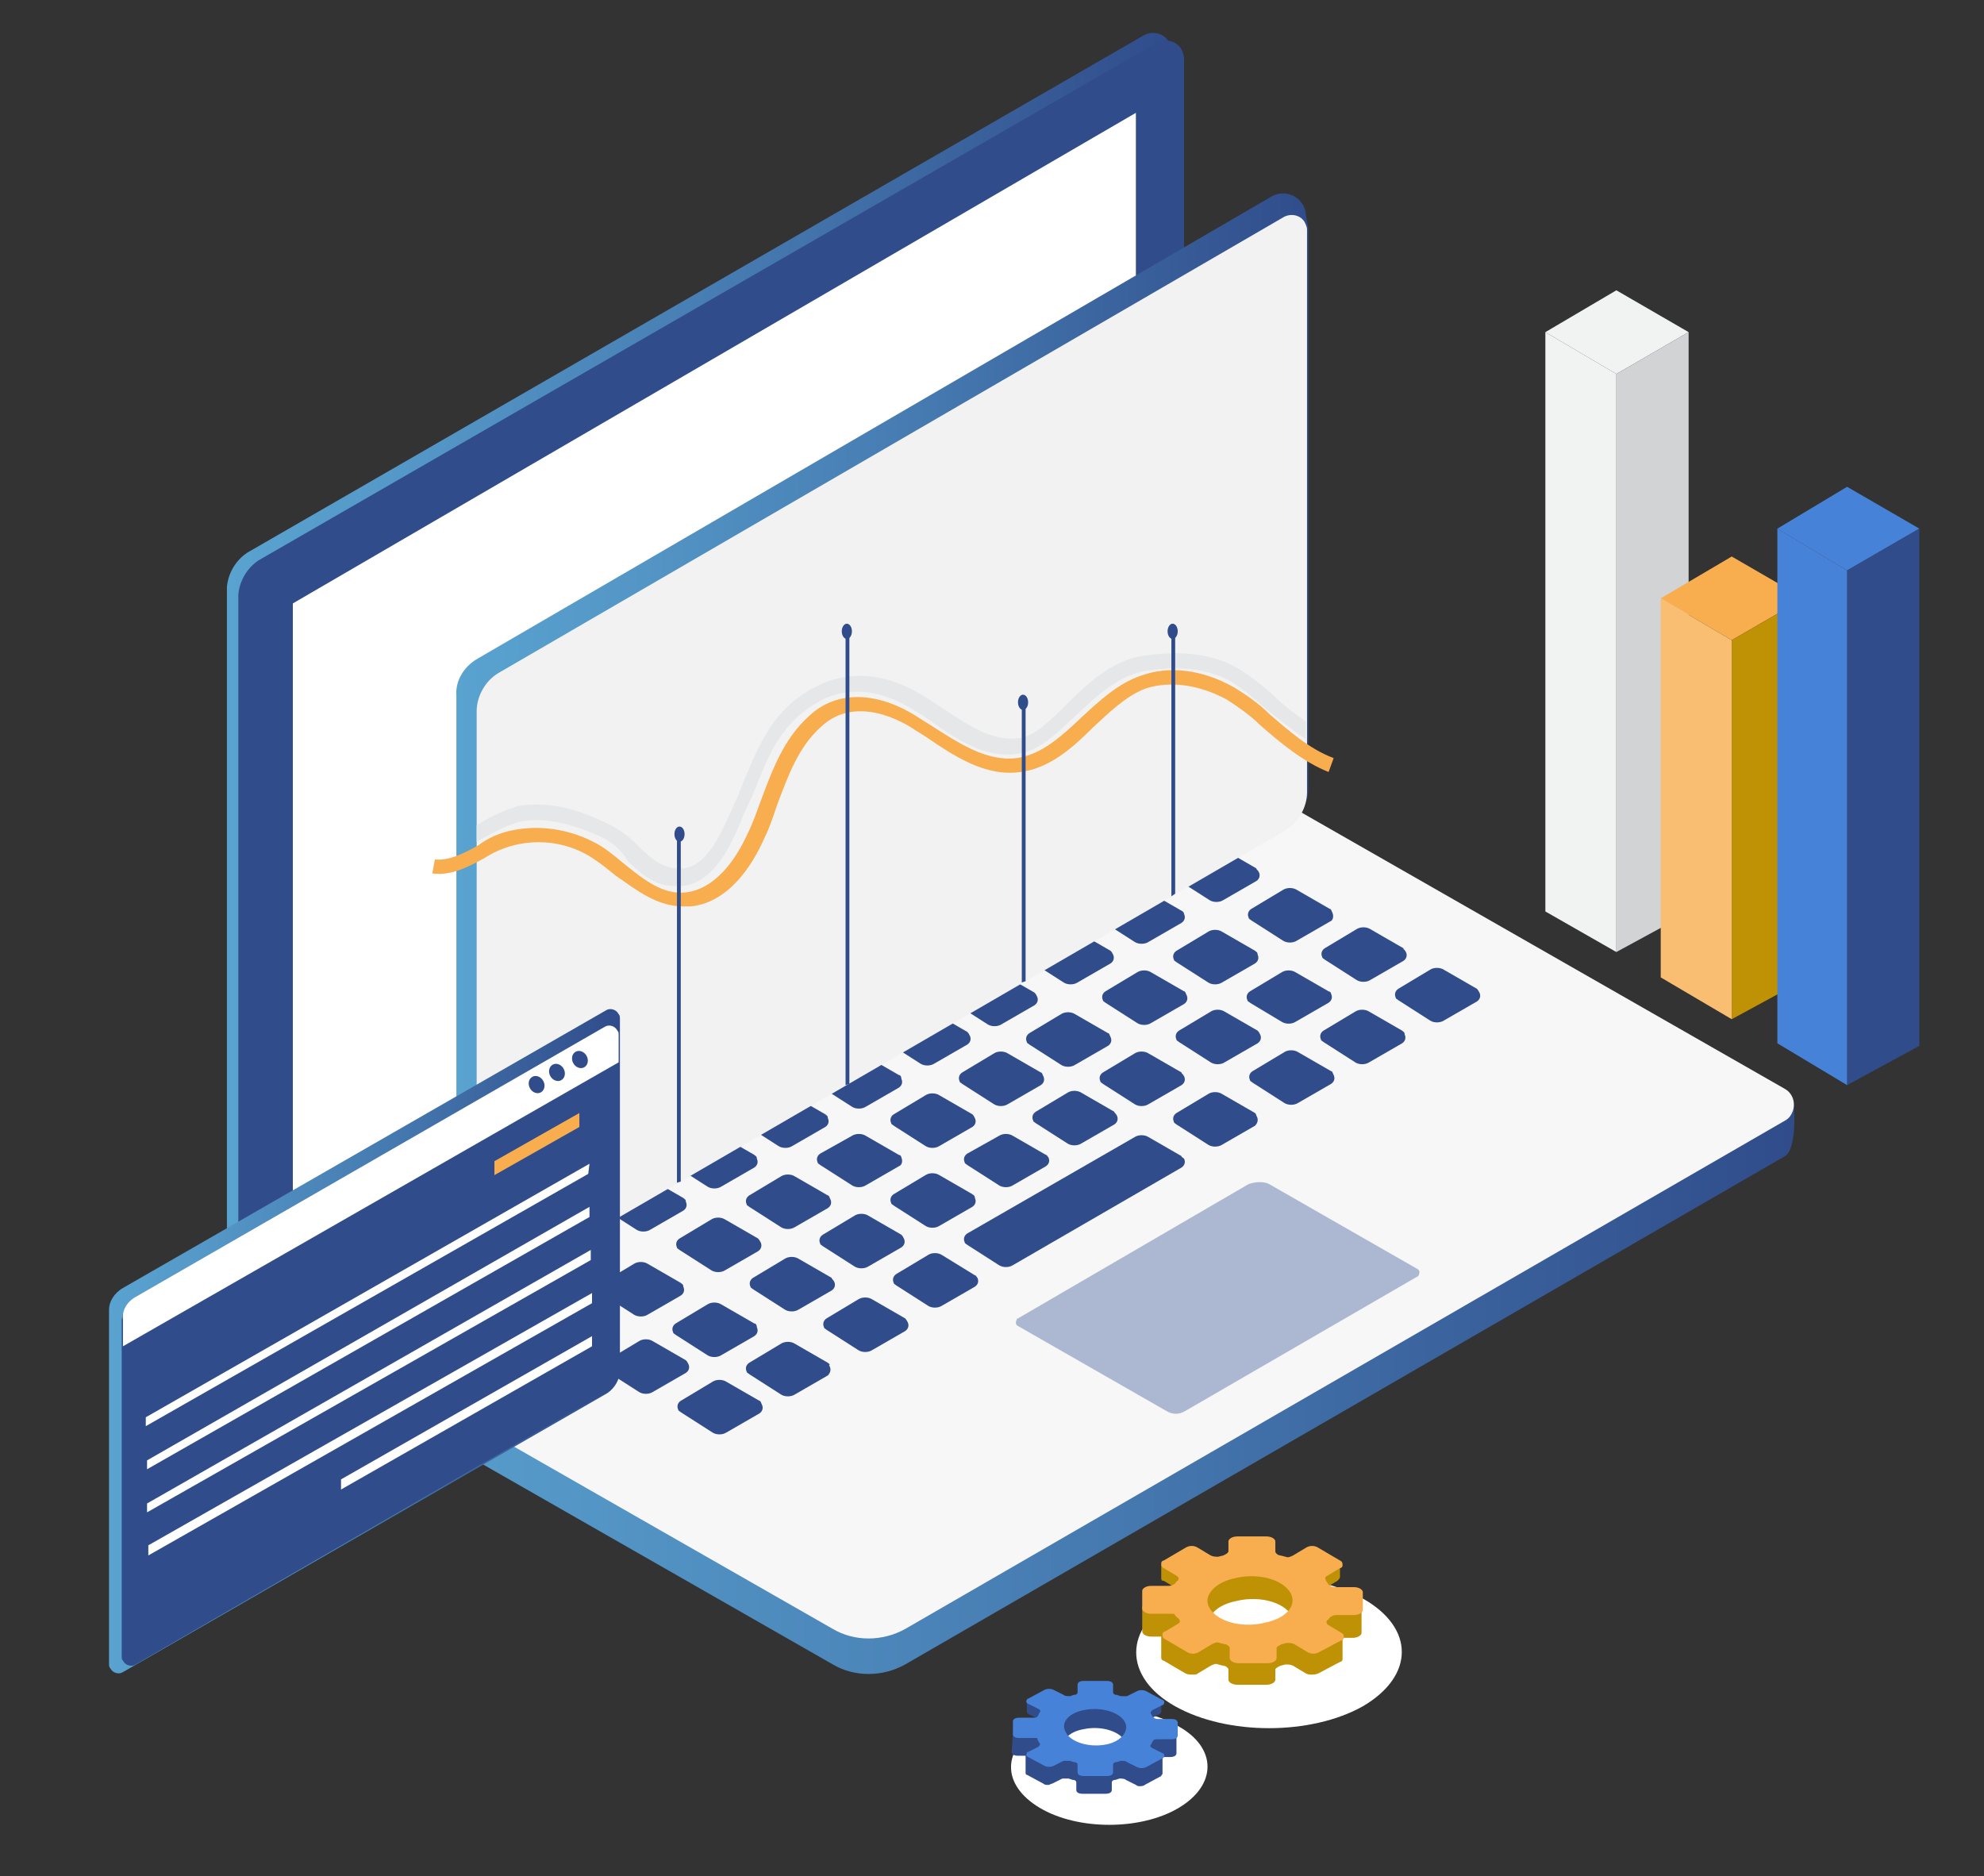 <?xml version="1.0" encoding="UTF-8"?> <!-- Generator: Adobe Illustrator 18.1.0, SVG Export Plug-In . SVG Version: 6.00 Build 0) --> <svg xmlns="http://www.w3.org/2000/svg" xmlns:xlink="http://www.w3.org/1999/xlink" id="Слой_1" x="0px" y="0px" viewBox="0 0 156.5 148" style="enable-background:new 0 0 156.5 148;" xml:space="preserve"><rect x="0" y="0" width="156.5" height="148" fill="#333333" stroke="none"/> <style type="text/css"> .st0{fill:#F8AE4E;} .st1{fill:#FFFFFF;} .st2{fill:url(#SVGID_1_);} .st3{fill:#48486A;} .st4{fill:url(#SVGID_2_);} .st5{fill:#D1D3D4;} .st6{fill:#304C8B;} .st7{fill:#435C95;} .st8{fill:#BF9105;} .st9{fill:#363650;} .st10{fill:#1E327A;} .st11{fill:#2842A2;} .st12{fill:#F2F2F2;} .st13{fill:#B6B6B6;} .st14{fill:#F7F7F7;} .st15{fill:url(#SVGID_3_);} .st16{fill:url(#SVGID_4_);} .st17{fill:#FBCE95;} .st18{fill:#F1F2F2;} .st19{fill:#D3DAED;} .st20{fill:#E6E7E8;} .st21{fill:url(#SVGID_5_);} .st22{fill:#4782D9;} .st23{fill:#F1F2F7;} .st24{fill:url(#SVGID_6_);} .st25{fill:#ACB7D1;} .st26{opacity:0.83;fill:#F8AE4E;enable-background:new ;} .st27{fill:url(#SVGID_7_);} .st28{fill:url(#SVGID_8_);} .st29{fill:url(#SVGID_9_);} .st30{fill:url(#SVGID_10_);} .st31{fill:url(#SVGID_11_);} .st32{fill:url(#SVGID_12_);} .st33{fill:url(#SVGID_13_);} .st34{fill:#F9BE71;} .st35{fill:url(#SVGID_14_);} .st36{fill:url(#SVGID_15_);} .st37{fill:#BCBEC0;} .st38{fill:#414042;} </style> <linearGradient id="SVGID_1_" gradientUnits="userSpaceOnUse" x1="67.816" y1="98.197" x2="142.241" y2="98.197" gradientTransform="matrix(-1 0 0 -1 160.217 150)"> <stop offset="0" style="stop-color:#304C8B"></stop> <stop offset="0.44" style="stop-color:#4579AF"></stop> <stop offset="0.8" style="stop-color:#5497C7"></stop> <stop offset="1" style="stop-color:#59A3D0"></stop> </linearGradient> <path class="st2" d="M19.5,43.6L90.2,2.8c0.7-0.4,1.6-0.2,2,0.5c0.1,0.2,0.2,0.5,0.2,0.7v53.3c0,1.1-0.6,2.1-1.6,2.7l-70.7,40.8 c-0.7,0.4-1.6,0.2-2-0.5c-0.1-0.2-0.2-0.5-0.2-0.7V46.3C18,45.2,18.6,44.2,19.5,43.6z"></path> <path class="st6" d="M20.4,44.2L91.2,3.4c0.7-0.4,1.6-0.2,2,0.5c0.1,0.2,0.2,0.5,0.2,0.7v53.3c0,1.1-0.6,2.1-1.6,2.7L21,101.5 c-0.7,0.4-1.6,0.2-2-0.5c-0.1-0.2-0.2-0.5-0.2-0.7V46.9C18.9,45.8,19.5,44.8,20.4,44.2z"></path> <polygon class="st1" points="23.1,47.6 89.6,8.9 89.6,57.7 23.1,96.3 "></polygon> <linearGradient id="SVGID_2_" gradientUnits="userSpaceOnUse" x1="18.721" y1="52.789" x2="140.203" y2="52.789" gradientTransform="matrix(-1 0 0 -1 160.217 150)"> <stop offset="0" style="stop-color:#304C8B"></stop> <stop offset="0.44" style="stop-color:#4579AF"></stop> <stop offset="0.8" style="stop-color:#5497C7"></stop> <stop offset="1" style="stop-color:#59A3D0"></stop> </linearGradient> <path class="st4" d="M96.2,63.2l45.3,23.9c0,0,0.3,3.5-0.7,4.1l-69.4,40.1c-1.8,1-4,1-5.7,0l-44.6-25.5c-1.8-1.1-0.7-4.1-0.7-4.1 l70.1-38.5C92.2,62.2,94.4,62.2,96.2,63.2z"></path> <path class="st14" d="M96.2,60.4l44.6,25.5c0.7,0.4,0.9,1.3,0.5,2c-0.1,0.2-0.3,0.4-0.5,0.5l-69.4,40.1c-1.8,1-4,1-5.7,0L21.1,103 c-0.7-0.4-0.9-1.3-0.5-2c0.1-0.2,0.3-0.4,0.5-0.5l69.4-40.1C92.2,59.4,94.4,59.4,96.2,60.4z"></path> <path class="st25" d="M100.1,93.4l11.7,6.7c0.2,0.1,0.2,0.3,0.1,0.5c0,0.1-0.1,0.1-0.1,0.1l-18.3,10.6c-0.5,0.3-1,0.3-1.5,0 l-11.7-6.7c-0.2-0.1-0.2-0.3-0.1-0.5c0-0.1,0.1-0.1,0.1-0.1l18.2-10.6C99.1,93.2,99.7,93.2,100.1,93.4z"></path> <path class="st6" d="M91.3,64.3l-3.8,2.2c-0.1,0.1-0.1,0.2-0.1,0.3c0,0,0.1,0.1,0.1,0.1l1.9,1.1c0.2,0.1,0.3,0.1,0.5,0l3.8-2.2 c0.1-0.1,0.1-0.2,0.1-0.3c0,0-0.1-0.1-0.1-0.1l-1.9-1.1C91.6,64.2,91.4,64.2,91.3,64.3z"></path> <path class="st6" d="M85.6,67.7l-3.8,2.2c-0.1,0.1-0.1,0.2-0.1,0.3c0,0,0.1,0.1,0.1,0.1l1.9,1.1c0.2,0.1,0.3,0.1,0.5,0l3.8-2.2 c0.1-0.1,0.1-0.2,0.1-0.3c0,0-0.1-0.1-0.1-0.1l-1.9-1.1C86,67.6,85.8,67.6,85.6,67.7z"></path> <path class="st6" d="M80,70.9l-3.8,2.2c-0.1,0.1-0.1,0.2-0.1,0.3c0,0,0.1,0.1,0.1,0.1l1.9,1.1c0.2,0.1,0.3,0.1,0.5,0l3.8-2.2 c0.1-0.1,0.1-0.2,0.1-0.3c0,0-0.1-0.1-0.1-0.1l-1.9-1.1C80.3,70.8,80.1,70.8,80,70.9z"></path> <path class="st6" d="M74.2,74.1l-3.8,2.2c-0.1,0.1-0.1,0.2-0.1,0.3c0,0,0.1,0.1,0.1,0.1l1.9,1.1c0.2,0.1,0.3,0.1,0.5,0l3.8-2.2 c0.1-0.1,0.1-0.2,0.1-0.3c0,0-0.1-0.1-0.1-0.1l-1.9-1.1C74.5,74.1,74.3,74.1,74.2,74.1z"></path> <path class="st6" d="M68.6,77.3l-3.8,2.2c-0.1,0.1-0.1,0.2-0.1,0.3c0,0,0.1,0.1,0.1,0.1l1.9,1.1c0.2,0.1,0.3,0.1,0.5,0l3.8-2.2 c0.1-0.1,0.1-0.2,0.1-0.3c0,0-0.1-0.1-0.1-0.1l-1.9-1.1C68.9,77.2,68.7,77.2,68.6,77.3z"></path> <path class="st6" d="M63.2,80.6l-3.8,2.2c-0.1,0.1-0.1,0.2-0.1,0.3c0,0,0.1,0.1,0.1,0.1l1.9,1.1c0.2,0.1,0.3,0.1,0.5,0l3.8-2.2 c0.1-0.1,0.1-0.2,0.1-0.3c0,0-0.1-0.1-0.1-0.1l-1.9-1.1C63.5,80.5,63.3,80.5,63.2,80.6z"></path> <path class="st6" d="M57.5,83.7l-3.8,2.2c-0.1,0.1-0.1,0.2-0.1,0.3c0,0,0.1,0.1,0.1,0.1l1.9,1.1c0.2,0.1,0.3,0.1,0.5,0l3.8-2.2 c0.1-0.1,0.1-0.2,0.1-0.3c0,0-0.1-0.1-0.1-0.1L58,83.7C57.8,83.6,57.6,83.6,57.5,83.7z"></path> <path class="st6" d="M51.9,87.1L48,89.3c-0.1,0.1-0.1,0.2-0.1,0.3c0,0,0.1,0.1,0.1,0.1l1.9,1.1c0.2,0.1,0.3,0.1,0.5,0l3.8-2.2 c0.1-0.1,0.1-0.2,0.1-0.3c0,0-0.1-0.1-0.1-0.1l-1.9-1.1C52.2,87,52,87,51.9,87.1z"></path> <path class="st6" d="M46.4,90.3l-3.8,2.2c-0.1,0.1-0.1,0.2-0.1,0.3c0,0,0.1,0.1,0.1,0.1l1.9,1.1c0.2,0.1,0.3,0.1,0.5,0l3.8-2.2 c0.1-0.1,0.1-0.2,0.1-0.3c0,0-0.1-0.1-0.1-0.1l-1.9-1.1C46.7,90.2,46.5,90.2,46.4,90.3z"></path> <path class="st6" d="M40.5,93.7l-3.8,2.2c-0.1,0.1-0.1,0.2-0.1,0.3c0,0,0.1,0.1,0.1,0.1l1.9,1.1c0.2,0.1,0.3,0.1,0.5,0l3.8-2.2 c0.1-0.1,0.1-0.2,0.1-0.3c0,0-0.1-0.1-0.1-0.1L41,93.7C40.9,93.6,40.7,93.6,40.5,93.7z"></path> <path class="st6" d="M34.9,96.8l-3.8,2.2c-0.1,0.1-0.1,0.2-0.1,0.3c0,0,0.1,0.1,0.1,0.1l1.9,1.1c0.2,0.1,0.3,0.1,0.5,0l3.8-2.2 c0.1-0.1,0.1-0.2,0.1-0.3c0,0-0.1-0.1-0.1-0.1l-1.9-1.1C35.3,96.8,35.1,96.8,34.9,96.8z"></path> <path class="st6" d="M99.1,68.5L96.5,67c-0.3-0.2-0.8-0.2-1.1,0l-2.5,1.5c-0.3,0.2-0.3,0.5-0.2,0.7c0,0.1,0.1,0.1,0.2,0.2l2.5,1.6 c0.3,0.2,0.8,0.2,1.1,0l2.6-1.5c0.3-0.2,0.3-0.5,0.2-0.7C99.2,68.6,99.1,68.6,99.1,68.5z"></path> <path class="st6" d="M93.3,71.9l-2.6-1.5c-0.3-0.2-0.8-0.2-1.1,0L87,71.8c-0.3,0.2-0.3,0.5-0.2,0.7c0,0.1,0.1,0.1,0.2,0.2l2.5,1.6 c0.3,0.2,0.8,0.2,1.1,0l2.6-1.5c0.3-0.2,0.3-0.5,0.2-0.7C93.4,72,93.3,71.9,93.3,71.9z"></path> <path class="st6" d="M87.6,75L85,73.5c-0.3-0.2-0.8-0.2-1.1,0L81.4,75c-0.3,0.2-0.3,0.5-0.2,0.7c0,0.1,0.1,0.1,0.2,0.2l2.5,1.6 c0.3,0.2,0.8,0.2,1.1,0l2.6-1.5c0.3-0.2,0.3-0.5,0.2-0.7C87.7,75.1,87.7,75.1,87.6,75z"></path> <path class="st6" d="M81.6,78.3L79,76.8c-0.3-0.2-0.8-0.2-1.1,0l-2.5,1.5c-0.3,0.2-0.3,0.5-0.2,0.7c0,0.1,0.1,0.1,0.2,0.2l2.5,1.6 c0.3,0.2,0.8,0.2,1.1,0l2.6-1.5c0.3-0.2,0.3-0.5,0.2-0.7C81.7,78.4,81.7,78.4,81.6,78.3z"></path> <path class="st6" d="M76.3,81.4l-2.6-1.5c-0.3-0.2-0.8-0.2-1.1,0l-2.5,1.5c-0.3,0.2-0.3,0.5-0.2,0.7c0,0.1,0.1,0.1,0.2,0.2l2.5,1.6 c0.3,0.2,0.8,0.2,1.1,0l2.6-1.5c0.3-0.2,0.3-0.5,0.2-0.7C76.4,81.5,76.4,81.5,76.3,81.4z"></path> <path class="st6" d="M70.9,84.8l-2.6-1.5c-0.3-0.2-0.8-0.2-1.1,0l-2.5,1.5c-0.3,0.2-0.3,0.5-0.2,0.7c0,0.1,0.1,0.1,0.2,0.2l2.5,1.6 c0.3,0.2,0.8,0.2,1.1,0l2.6-1.5c0.3-0.2,0.3-0.5,0.2-0.7C71.1,84.9,71,84.8,70.9,84.8z"></path> <path class="st6" d="M65.1,87.9l-2.6-1.5c-0.3-0.2-0.8-0.2-1.1,0l-2.5,1.5c-0.3,0.2-0.3,0.5-0.2,0.7c0,0.1,0.1,0.1,0.2,0.2l2.5,1.6 c0.3,0.2,0.8,0.2,1.1,0l2.6-1.5c0.3-0.2,0.3-0.5,0.2-0.7C65.3,88,65.2,88,65.1,87.9z"></path> <path class="st6" d="M59.5,91.1l-2.6-1.5c-0.3-0.2-0.8-0.2-1.1,0l-2.5,1.5c-0.3,0.2-0.3,0.5-0.2,0.7c0,0.1,0.1,0.1,0.2,0.2l2.5,1.6 c0.3,0.2,0.8,0.2,1.1,0l2.6-1.5c0.3-0.2,0.3-0.5,0.2-0.7C59.7,91.2,59.6,91.2,59.5,91.1z"></path> <path class="st6" d="M53.9,94.5L51.3,93c-0.3-0.2-0.8-0.2-1.1,0l-2.5,1.5c-0.3,0.2-0.3,0.5-0.2,0.7c0,0.1,0.1,0.1,0.2,0.2l2.5,1.6 c0.3,0.2,0.8,0.2,1.1,0l2.6-1.5c0.3-0.2,0.3-0.5,0.2-0.7C54.1,94.6,54,94.6,53.9,94.5z"></path> <path class="st6" d="M47.9,98.1l-2.6-1.5c-0.3-0.2-0.8-0.2-1.1,0L41.7,98c-0.3,0.2-0.3,0.5-0.2,0.7c0,0.1,0.1,0.1,0.2,0.2l2.5,1.6 c0.3,0.2,0.8,0.2,1.1,0L48,99c0.3-0.2,0.3-0.5,0.2-0.7C48.1,98.2,48,98.1,47.9,98.1z"></path> <path class="st6" d="M42.5,101l-2.6-1.5c-0.3-0.2-0.8-0.2-1.1,0l-2.5,1.5c-0.3,0.2-0.3,0.5-0.2,0.7c0,0.1,0.1,0.1,0.2,0.2l2.5,1.6 c0.3,0.2,0.8,0.2,1.1,0l2.6-1.5c0.3-0.1,0.4-0.5,0.2-0.7C42.6,101.1,42.6,101.1,42.5,101z"></path> <path class="st6" d="M104.9,71.7l-2.6-1.5c-0.3-0.2-0.8-0.2-1.1,0l-2.5,1.5c-0.3,0.2-0.3,0.5-0.2,0.7c0,0.1,0.1,0.1,0.2,0.2l2.5,1.6 c0.3,0.2,0.8,0.2,1.1,0l2.6-1.5c0.3-0.1,0.3-0.5,0.2-0.7C105,71.8,105,71.7,104.9,71.7z"></path> <path class="st6" d="M99,75l-2.6-1.5c-0.3-0.2-0.8-0.2-1.1,0L92.8,75c-0.3,0.2-0.3,0.5-0.2,0.7c0,0.1,0.1,0.1,0.2,0.2l2.5,1.6 c0.3,0.2,0.8,0.2,1.1,0l2.6-1.5c0.3-0.2,0.3-0.5,0.2-0.7C99.2,75.1,99.1,75.1,99,75z"></path> <path class="st6" d="M93.4,78.2l-2.6-1.5c-0.3-0.2-0.8-0.2-1.1,0l-2.5,1.5c-0.3,0.2-0.3,0.5-0.2,0.7c0,0.1,0.1,0.1,0.2,0.2l2.5,1.6 c0.3,0.2,0.8,0.2,1.1,0l2.6-1.5c0.3-0.2,0.3-0.5,0.2-0.7C93.5,78.3,93.5,78.2,93.4,78.2z"></path> <path class="st6" d="M87.4,81.5l-2.6-1.5c-0.3-0.2-0.8-0.2-1.1,0l-2.5,1.5c-0.3,0.2-0.3,0.5-0.2,0.7c0,0.1,0.1,0.1,0.2,0.2l2.5,1.6 c0.3,0.2,0.8,0.2,1.1,0l2.6-1.5c0.3-0.2,0.3-0.5,0.2-0.7C87.5,81.6,87.5,81.5,87.4,81.5z"></path> <path class="st6" d="M82.1,84.6l-2.6-1.5c-0.3-0.2-0.8-0.2-1.1,0l-2.5,1.5c-0.3,0.2-0.3,0.5-0.2,0.7c0,0.1,0.1,0.1,0.2,0.2l2.5,1.6 c0.3,0.2,0.8,0.2,1.1,0l2.6-1.5c0.3-0.2,0.3-0.5,0.2-0.7C82.2,84.7,82.2,84.6,82.1,84.6z"></path> <path class="st6" d="M76.7,87.9l-2.6-1.5c-0.3-0.2-0.8-0.2-1.1,0l-2.5,1.5c-0.3,0.2-0.3,0.5-0.2,0.7c0,0.1,0.1,0.1,0.2,0.2l2.5,1.6 c0.3,0.2,0.8,0.2,1.1,0l2.6-1.5c0.3-0.2,0.3-0.5,0.2-0.7C76.8,88,76.8,88,76.7,87.9z"></path> <path class="st6" d="M70.9,91.1l-2.6-1.5c-0.3-0.2-0.8-0.2-1.1,0L64.7,91c-0.3,0.2-0.3,0.5-0.2,0.7c0,0.1,0.1,0.1,0.2,0.2l2.5,1.6 c0.3,0.2,0.8,0.2,1.1,0l2.6-1.5c0.3-0.1,0.3-0.5,0.2-0.7C71.1,91.2,71,91.1,70.9,91.1z"></path> <path class="st6" d="M65.3,94.3l-2.6-1.5c-0.3-0.2-0.8-0.2-1.1,0l-2.5,1.5c-0.3,0.2-0.3,0.5-0.2,0.7c0,0.1,0.1,0.1,0.2,0.2l2.5,1.6 c0.3,0.2,0.8,0.2,1.1,0l2.6-1.5c0.3-0.2,0.3-0.5,0.2-0.7C65.4,94.4,65.4,94.3,65.3,94.3z"></path> <path class="st6" d="M59.8,97.7l-2.6-1.5c-0.3-0.2-0.8-0.2-1.1,0l-2.5,1.5c-0.3,0.2-0.3,0.5-0.2,0.7c0,0.1,0.1,0.1,0.2,0.2l2.5,1.6 c0.3,0.2,0.8,0.2,1.1,0l2.6-1.5c0.3-0.2,0.3-0.5,0.2-0.7C59.9,97.8,59.8,97.7,59.8,97.7z"></path> <path class="st6" d="M53.7,101.2l-2.6-1.5c-0.3-0.2-0.8-0.2-1.1,0l-2.5,1.5c-0.3,0.2-0.3,0.5-0.2,0.7c0,0.1,0.1,0.1,0.2,0.2l2.5,1.6 c0.3,0.2,0.8,0.2,1.1,0l2.6-1.5c0.3-0.2,0.3-0.5,0.2-0.7C53.9,101.3,53.8,101.3,53.7,101.2z"></path> <path class="st6" d="M48.3,104.2l-2.6-1.5c-0.3-0.2-0.8-0.2-1.1,0l-2.5,1.5c-0.3,0.2-0.3,0.5-0.2,0.7c0,0.1,0.1,0.1,0.2,0.2l2.5,1.6 c0.3,0.2,0.8,0.2,1.1,0l2.6-1.5c0.3-0.1,0.3-0.5,0.2-0.7C48.4,104.3,48.4,104.2,48.3,104.2z"></path> <path class="st6" d="M110.7,74.8l-2.6-1.5c-0.3-0.2-0.8-0.2-1.1,0l-2.5,1.5c-0.3,0.2-0.3,0.5-0.2,0.7c0,0.1,0.1,0.1,0.2,0.2l2.5,1.6 c0.3,0.2,0.8,0.2,1.1,0l2.6-1.5c0.3-0.2,0.3-0.5,0.2-0.7C110.8,74.9,110.7,74.9,110.7,74.8z"></path> <path class="st6" d="M104.8,78.2l-2.6-1.5c-0.3-0.2-0.8-0.2-1.1,0l-2.5,1.5c-0.3,0.2-0.3,0.5-0.2,0.7c0,0.1,0.1,0.1,0.2,0.2l2.5,1.5 c0.3,0.2,0.8,0.2,1.1,0l2.6-1.5c0.3-0.2,0.3-0.5,0.2-0.7C105,78.3,104.9,78.2,104.8,78.2z"></path> <path class="st6" d="M99.2,81.3l-2.6-1.5c-0.3-0.2-0.8-0.2-1.1,0L93,81.3c-0.3,0.2-0.3,0.5-0.2,0.7c0,0.1,0.1,0.1,0.2,0.2l2.5,1.6 c0.3,0.2,0.8,0.2,1.1,0l2.6-1.5c0.3-0.2,0.3-0.5,0.2-0.7C99.3,81.4,99.3,81.4,99.2,81.3z"></path> <path class="st6" d="M93.2,84.6l-2.6-1.5c-0.3-0.2-0.8-0.2-1.1,0L87,84.6c-0.3,0.2-0.3,0.5-0.2,0.7c0,0.1,0.1,0.1,0.2,0.2l2.5,1.6 c0.3,0.2,0.8,0.2,1.1,0l2.6-1.5c0.3-0.2,0.3-0.5,0.2-0.7C93.3,84.7,93.2,84.7,93.2,84.6z"></path> <path class="st6" d="M87.9,87.7l-2.6-1.5c-0.3-0.2-0.8-0.2-1.1,0l-2.5,1.5c-0.3,0.2-0.3,0.5-0.2,0.7c0,0.1,0.1,0.1,0.2,0.2l2.5,1.6 c0.3,0.2,0.8,0.2,1.1,0l2.6-1.5c0.3-0.2,0.3-0.5,0.2-0.7C88,87.8,87.9,87.8,87.9,87.7z"></path> <path class="st6" d="M82.5,91.1l-2.6-1.5c-0.3-0.2-0.8-0.2-1.1,0L76.3,91c-0.3,0.2-0.3,0.5-0.2,0.7c0,0.1,0.1,0.1,0.2,0.2l2.5,1.6 c0.3,0.2,0.8,0.2,1.1,0l2.6-1.5c0.3-0.2,0.3-0.5,0.2-0.7C82.6,91.2,82.6,91.1,82.5,91.1z"></path> <path class="st6" d="M76.7,94.2l-2.6-1.5c-0.3-0.2-0.8-0.2-1.1,0l-2.5,1.5c-0.3,0.2-0.3,0.5-0.2,0.7c0,0.1,0.1,0.1,0.2,0.2l2.5,1.6 c0.3,0.2,0.8,0.2,1.1,0l2.6-1.5c0.3-0.2,0.3-0.5,0.2-0.7C76.9,94.3,76.8,94.3,76.7,94.2z"></path> <path class="st6" d="M71.1,97.4l-2.6-1.5c-0.3-0.2-0.8-0.2-1.1,0l-2.5,1.5c-0.3,0.2-0.3,0.5-0.2,0.7c0,0.1,0.1,0.1,0.2,0.2l2.5,1.6 c0.3,0.2,0.8,0.2,1.1,0l2.6-1.5c0.3-0.2,0.3-0.5,0.2-0.7C71.2,97.5,71.2,97.5,71.1,97.4z"></path> <path class="st6" d="M65.6,100.8L63,99.3c-0.3-0.2-0.8-0.2-1.1,0l-2.5,1.5c-0.3,0.2-0.3,0.5-0.2,0.7c0,0.1,0.1,0.1,0.2,0.2l2.5,1.6 c0.3,0.2,0.8,0.2,1.1,0l2.6-1.5c0.3-0.2,0.3-0.5,0.2-0.7C65.7,100.9,65.6,100.9,65.6,100.8z"></path> <path class="st6" d="M59.5,104.4l-2.6-1.5c-0.3-0.2-0.8-0.2-1.1,0l-2.5,1.5c-0.3,0.2-0.3,0.5-0.2,0.7c0,0.1,0.1,0.1,0.2,0.2l2.5,1.6 c0.3,0.2,0.8,0.2,1.1,0l2.6-1.5c0.3-0.2,0.3-0.5,0.2-0.7C59.7,104.5,59.6,104.4,59.5,104.4z"></path> <path class="st6" d="M54.1,107.3l-2.6-1.5c-0.3-0.2-0.8-0.2-1.1,0l-2.5,1.5c-0.3,0.2-0.3,0.5-0.2,0.7c0,0.1,0.1,0.1,0.2,0.2l2.5,1.6 c0.3,0.2,0.8,0.2,1.1,0l2.6-1.5c0.3-0.2,0.3-0.5,0.2-0.7C54.2,107.4,54.2,107.4,54.1,107.3z"></path> <path class="st6" d="M116.5,78l-2.6-1.5c-0.3-0.2-0.8-0.2-1.1,0l-2.5,1.5c-0.3,0.2-0.3,0.5-0.2,0.7c0,0.1,0.1,0.1,0.2,0.2l2.5,1.6 c0.3,0.2,0.8,0.2,1.1,0l2.6-1.5c0.3-0.2,0.3-0.5,0.2-0.7C116.6,78.1,116.5,78,116.5,78z"></path> <path class="st6" d="M110.6,81.3l-2.6-1.5c-0.3-0.2-0.8-0.2-1.1,0l-2.5,1.5c-0.3,0.2-0.3,0.5-0.2,0.7c0,0.1,0.1,0.1,0.2,0.2l2.5,1.6 c0.3,0.2,0.8,0.2,1.1,0l2.6-1.5c0.3-0.2,0.3-0.5,0.2-0.7C110.8,81.4,110.7,81.4,110.6,81.3z"></path> <path class="st6" d="M105,84.5l-2.6-1.5c-0.3-0.2-0.8-0.2-1.1,0l-2.5,1.5c-0.3,0.2-0.3,0.5-0.2,0.7c0,0.1,0.1,0.1,0.2,0.2l2.5,1.6 c0.3,0.2,0.8,0.2,1.1,0l2.6-1.5c0.3-0.2,0.3-0.5,0.2-0.7C105.1,84.6,105.1,84.5,105,84.5z"></path> <path class="st6" d="M99,87.8l-2.6-1.5c-0.3-0.2-0.8-0.2-1.1,0l-2.5,1.5c-0.3,0.2-0.3,0.5-0.2,0.7c0,0.1,0.1,0.1,0.2,0.2l2.5,1.6 c0.3,0.2,0.8,0.2,1.1,0l2.6-1.5c0.2-0.2,0.3-0.5,0.1-0.8C99.1,87.9,99,87.8,99,87.8z"></path> <path class="st6" d="M93.2,91.2l-2.6-1.5c-0.3-0.2-0.8-0.2-1.1,0l-13.2,7.6c-0.3,0.2-0.3,0.5-0.2,0.7c0,0.1,0.1,0.1,0.2,0.2l2.5,1.6 c0.3,0.2,0.8,0.2,1.1,0l13.3-7.7c0.3-0.2,0.3-0.5,0.2-0.7C93.3,91.3,93.2,91.3,93.2,91.2z"></path> <path class="st6" d="M76.9,100.6L74.3,99c-0.3-0.2-0.8-0.2-1.1,0l-2.5,1.5c-0.3,0.2-0.3,0.5-0.2,0.7c0,0.1,0.1,0.1,0.2,0.2l2.5,1.6 c0.3,0.2,0.8,0.2,1.1,0l2.6-1.5c0.3-0.2,0.3-0.5,0.2-0.7C77,100.7,77,100.6,76.9,100.6z"></path> <path class="st6" d="M71.4,104l-2.6-1.5c-0.3-0.2-0.8-0.2-1.1,0l-2.5,1.5c-0.3,0.2-0.3,0.5-0.2,0.7c0,0.1,0.1,0.1,0.2,0.2l2.5,1.6 c0.3,0.2,0.8,0.2,1.1,0l2.6-1.5c0.3-0.2,0.3-0.5,0.2-0.7C71.5,104.1,71.4,104,71.4,104z"></path> <path class="st6" d="M65.3,107.5l-2.6-1.5c-0.3-0.2-0.8-0.2-1.1,0l-2.5,1.5c-0.3,0.2-0.3,0.5-0.2,0.7c0,0.1,0.1,0.1,0.2,0.2l2.5,1.6 c0.3,0.2,0.8,0.2,1.1,0l2.6-1.5c0.2-0.2,0.3-0.5,0.1-0.8C65.5,107.6,65.4,107.6,65.3,107.5z"></path> <path class="st6" d="M59.9,110.5l-2.6-1.5c-0.3-0.2-0.8-0.2-1.1,0l-2.5,1.5c-0.3,0.2-0.3,0.5-0.2,0.7c0,0.1,0.1,0.1,0.2,0.2l2.5,1.6 c0.3,0.2,0.8,0.2,1.1,0l2.6-1.5c0.3-0.2,0.3-0.5,0.2-0.7C60,110.6,60,110.5,59.9,110.5z"></path> <linearGradient id="SVGID_3_" gradientUnits="userSpaceOnUse" x1="57.093" y1="91.556" x2="124.292" y2="91.556" gradientTransform="matrix(-1 0 0 -1 160.217 150)"> <stop offset="0" style="stop-color:#304C8B"></stop> <stop offset="0.44" style="stop-color:#4579AF"></stop> <stop offset="0.8" style="stop-color:#5497C7"></stop> <stop offset="1" style="stop-color:#59A3D0"></stop> </linearGradient> <path class="st15" d="M37.6,52l62.7-36.5c0.9-0.5,2-0.2,2.5,0.7c0.1,0.2,0.2,0.4,0.2,0.7l0.2,1.1v44.2c0,1.2-0.7,2.4-1.7,3 l-62.5,36.5h-0.8c-1.2,0-2.2-1-2.2-2.2V54.9C35.9,53.7,36.6,52.6,37.6,52z"></path> <path class="st12" d="M39.3,53.1l62-36c0.6-0.3,1.3-0.1,1.6,0.4c0.1,0.2,0.2,0.4,0.2,0.6v44.4c0,1.2-0.7,2.4-1.7,3l-62,36 c-0.6,0.3-1.3,0.1-1.6-0.4c-0.1-0.2-0.2-0.4-0.2-0.6V56.1C37.6,54.9,38.3,53.7,39.3,53.1z"></path> <path class="st20" d="M37.6,66.4v-1.3l0.5-0.3c0.8-0.5,1.8-0.9,2.7-1.2c2.6-0.5,5.1,0.4,7,1.3c1,0.5,1.9,1.1,2.6,1.9 c1.1,1,1.9,1.8,3.5,1.7c1.9-0.2,3-2.8,3.9-4.8c0.1-0.3,0.3-0.6,0.4-0.9c0.2-0.5,0.4-1,0.6-1.5c1.1-2.6,2.2-5.3,5.3-7 c2.7-1.5,5.8-1.3,8.9,0.7c0.4,0.2,0.7,0.5,1.1,0.7c2.1,1.4,4.2,2.9,6.4,2.5c1.2-0.2,2.4-1.4,3.6-2.6c1.7-1.7,3.7-3.6,6.3-3.9 c2.9-0.4,5.3-0.1,7.2,1c1,0.6,1.9,1.3,2.8,2.1c0.8,0.8,1.7,1.5,2.6,2.1v1.4c-1.2-0.8-2.3-1.7-3.4-2.6c-0.8-0.7-1.6-1.4-2.6-2 c-1.7-0.9-3.8-1.2-6.5-0.8c-2.2,0.3-4,2-5.7,3.6c-1.4,1.3-2.7,2.6-4.2,2.9c-2.7,0.6-5.2-1.1-7.3-2.6c-0.4-0.3-0.7-0.5-1.1-0.7 c-1.5-1-4.6-2.5-7.7-0.7c-2.8,1.6-3.8,4-4.8,6.5c-0.2,0.5-0.4,1-0.7,1.6c-0.1,0.3-0.3,0.6-0.4,0.9c-0.9,2.2-2.2,5.2-4.8,5.5 c-0.2,0-0.4,0-0.5,0c-1.7,0-2.8-1-3.8-2C49,67,48.2,66.4,47.4,66c-1.8-0.8-4.1-1.6-6.3-1.2c-0.8,0.2-1.7,0.6-2.4,1 C38.3,66,38,66.2,37.6,66.4z"></path> <path class="st0" d="M53.9,71.5c0.2,0,0.4,0,0.6,0c2.9-0.3,4.8-3.1,5.8-5.4c0.4-0.8,0.7-1.7,1-2.6c0.9-2.4,1.7-4.6,3.5-6.2 c2.7-2.5,6.4-0.4,7.4,0.3l0.8,0.5c2.2,1.5,4.7,3.2,7.5,2.8c2.3-0.3,4.1-1.9,5.7-3.5c1.3-1.2,2.6-2.5,4.2-3.1 c1.9-0.6,4.2-0.3,6.4,0.9c0.9,0.6,1.8,1.2,2.6,2c1.6,1.4,3.4,2.9,5.4,3.7l0.4-1.1c-1.9-0.7-3.6-2.2-5.1-3.5 c-0.8-0.8-1.8-1.5-2.8-2.1c-2.5-1.4-5.1-1.7-7.3-0.9c-1.8,0.6-3.3,2-4.7,3.3c-1.6,1.5-3.1,2.9-5.1,3.2c-2.4,0.3-4.6-1.2-6.8-2.6 l-0.8-0.5c-3.3-2.2-6.6-2.3-8.8-0.2c-2,1.8-2.9,4.3-3.8,6.7c-0.3,0.8-0.6,1.7-1,2.5c-0.9,2-2.5,4.4-4.9,4.7c-1.8,0.2-3.3-1-4.8-2.2 c-0.6-0.5-1.2-1-1.8-1.4c-2.1-1.3-4.7-1.8-7.1-1.3c-1,0.2-1.9,0.6-2.7,1.2c-1.1,0.6-2.2,1.2-3.4,1.1l-0.2,1.1 c1.5,0.2,2.8-0.5,4.1-1.2c2.6-1.7,6.1-1.7,8.7,0.1c0.6,0.4,1.2,0.9,1.7,1.3C50.2,70.2,51.8,71.5,53.9,71.5z"></path> <polygon class="st6" points="53.4,65.8 53.7,65.8 53.7,93.2 53.4,93.3 "></polygon> <polygon class="st6" points="92.7,70.5 92.4,70.7 92.4,49.8 92.7,49.8 "></polygon> <polygon class="st6" points="80.9,77.4 80.6,77.5 80.6,55.4 80.9,55.4 "></polygon> <polygon class="st6" points="67,85.5 66.7,85.6 66.7,49.8 67,49.8 "></polygon> <ellipse class="st6" cx="92.5" cy="49.8" rx="0.4" ry="0.6"></ellipse> <ellipse class="st6" cx="80.7" cy="55.4" rx="0.4" ry="0.6"></ellipse> <ellipse class="st6" cx="66.8" cy="49.8" rx="0.4" ry="0.6"></ellipse> <ellipse class="st6" cx="53.6" cy="65.8" rx="0.4" ry="0.6"></ellipse> <linearGradient id="SVGID_4_" gradientUnits="userSpaceOnUse" x1="111.441" y1="44.172" x2="151.588" y2="44.172" gradientTransform="matrix(-1 0 0 -1 160.217 150)"> <stop offset="0" style="stop-color:#304C8B"></stop> <stop offset="0.44" style="stop-color:#4579AF"></stop> <stop offset="0.8" style="stop-color:#5497C7"></stop> <stop offset="1" style="stop-color:#59A3D0"></stop> </linearGradient> <path class="st16" d="M9.7,101.6l38.1-21.9c0.3-0.2,0.8-0.1,1,0.3c0.1,0.1,0.1,0.2,0.1,0.4v27.7c0,0.7-0.4,1.4-1,1.8L9.7,131.9 c-0.3,0.2-0.8,0.1-1-0.3c-0.1-0.1-0.1-0.2-0.1-0.4v-27.9C8.6,102.7,9,102,9.7,101.6z"></path> <path class="st6" d="M10.7,102.3L47.7,81c0.3-0.2,0.8-0.1,1,0.3c0.1,0.1,0.1,0.2,0.1,0.4v26.3c0,0.7-0.4,1.4-1,1.8l-37.1,21.5 c-0.3,0.2-0.8,0.1-1-0.3c-0.1-0.1-0.1-0.2-0.1-0.4v-26.5C9.7,103.4,10,102.7,10.7,102.3z"></path> <polygon class="st1" points="11.5,112.5 46.4,92.6 46.5,91.8 11.5,111.8 "></polygon> <polygon class="st0" points="39,92.7 45.7,88.9 45.7,87.8 39,91.6 "></polygon> <polygon class="st1" points="11.6,115.9 46.5,96 46.5,95.2 11.6,115.2 "></polygon> <polygon class="st1" points="11.6,119.3 46.6,99.4 46.6,98.6 11.6,118.6 "></polygon> <polygon class="st1" points="11.7,122.7 46.7,102.8 46.7,102 11.7,121.9 "></polygon> <polygon class="st1" points="26.9,117.5 46.7,106.2 46.7,105.4 26.9,116.7 "></polygon> <path class="st1" d="M10.7,102.3L47.7,81c0.3-0.2,0.8-0.1,1,0.3c0.1,0.1,0.1,0.2,0.1,0.4v2.1L9.7,106.2v-2.1 C9.6,103.4,10,102.7,10.7,102.3z"></path> <ellipse transform="matrix(0.876 -0.481 0.481 0.876 -34.587 32.375)" class="st6" cx="45.8" cy="83.6" rx="0.6" ry="0.7"></ellipse> <ellipse transform="matrix(0.876 -0.481 0.481 0.876 -35.302 31.651)" class="st6" cx="44" cy="84.6" rx="0.6" ry="0.7"></ellipse> <ellipse transform="matrix(0.876 -0.481 0.481 0.876 -35.988 30.965)" class="st6" cx="42.4" cy="85.6" rx="0.6" ry="0.7"></ellipse> <polygon class="st18" points="133.2,26.2 127.5,22.9 121.9,26.2 127.5,29.5 "></polygon> <polygon class="st5" points="133.2,26.2 133.2,72 127.5,75.1 127.5,29.5 "></polygon> <polygon class="st18" points="121.9,26.2 121.9,71.9 127.5,75.1 127.5,29.5 "></polygon> <polygon class="st0" points="142.3,47.2 136.6,43.9 131,47.2 136.6,50.5 "></polygon> <polygon class="st8" points="142.3,47.2 142.3,77.3 136.6,80.4 136.6,50.5 "></polygon> <polygon class="st34" points="131,47.2 131,77.1 136.6,80.4 136.6,50.5 "></polygon> <polygon class="st22" points="151.4,41.7 145.7,38.4 140.2,41.7 145.7,45 "></polygon> <polygon class="st6" points="151.4,41.7 151.4,82.5 145.7,85.6 145.7,45 "></polygon> <polygon class="st22" points="140.2,41.7 140.2,82.3 145.7,85.6 145.7,45 "></polygon> <g> <radialGradient id="SVGID_5_" cx="193.4" cy="-8394.692" r="12.54" gradientTransform="matrix(-0.629 0 0 -0.327 209.096 -2590.829)" gradientUnits="userSpaceOnUse"> <stop offset="0" style="stop-color:#2842A2"></stop> <stop offset="0.11" style="stop-color:#5065B3"></stop> <stop offset="0.29" style="stop-color:#8D9BCE"></stop> <stop offset="0.46" style="stop-color:#BEC6E3"></stop> <stop offset="0.6" style="stop-color:#E2E5F2"></stop> <stop offset="0.72" style="stop-color:#F7F8FC"></stop> <stop offset="0.8" style="stop-color:#FFFFFF"></stop> </radialGradient> <path class="st21" d="M93,136.2c-3-1.8-8-1.8-11,0c-3,1.8-3,4.6,0,6.4c3,1.8,8,1.8,11,0C96,140.8,96,137.9,93,136.2z"></path> <path class="st6" d="M79.9,136.7c0-0.2,0.2-0.3,0.5-0.3h1.1c0.2,0,0.5,0.2,0.5,0.1c0-0.1,0.1-0.2-0.1-0.3l-0.8-0.4 c-0.2-0.1,1.1-0.1,1.3-0.2v-0.9c0.2-0.1,0.5-0.1,0.7,0l0.8,0.4c0.1,0.1,0.3,0.1,0.5,0.1l0.3-0.1c0.2,0,0.3-0.1,0.3-0.2v-0.6 c0-0.2,0.2-0.3,0.5-0.3h1.8c0.3,0,0.5,0.1,0.5,0.3v0.6c0,0.1,0.1,0.2,0.3,0.2l0.3,0.1c0.2,0,0.3,0,0.5,0l0.8-0.4 c0.2-0.1,0.5-0.1,0.7,0l0.1,1c0.2,0.1,1.3,0,1.1,0.1l-0.8,0.4c-0.1,0.1-0.2,0.2-0.1,0.3c0.1,0.1,0.3-0.1,0.5-0.1h1.1 c0.3,0,0.5,0.1,0.5,0.3v1.5c0,0.2-0.2,0.3-0.5,0.3h-0.6v1.2c0,0,0,0,0,0.1l0,0c0,0.1-0.1,0.1-0.1,0.2l-1.3,0.7 c-0.1,0.1-0.3,0.1-0.4,0.1l0,0c-0.1,0-0.2,0-0.3-0.1l-0.8-0.4c-0.1-0.1-0.3-0.1-0.5-0.1l-0.3,0.1c-0.2,0-0.3,0.1-0.3,0.2v0.6 c0,0.2-0.2,0.3-0.5,0.3h-1.8c-0.3,0-0.5-0.1-0.5-0.3v-0.6c0-0.1-0.1-0.2-0.3-0.2l-0.3-0.1c-0.2,0-0.3,0-0.5,0l-0.8,0.4 c-0.1,0-0.2,0.1-0.3,0.1l0,0c-0.2,0-0.3,0-0.4-0.1l-1.3-0.7c-0.1,0-0.1-0.1-0.1-0.2l0,0l0,0l0,0v-1.3h-0.6c-0.3,0-0.5-0.1-0.5-0.3 L79.9,136.7z M83.9,138c0.3,0.9,1.9,1.4,3.3,1.1c1.1-0.3,1.7-1,1.6-1.6c-0.3-0.9-1.9-1.4-3.3-1.1C84.3,136.6,83.7,137.3,83.9,138 L83.9,138z"></path> <path class="st6" d="M81,135v-0.8h1.1l0.3-0.1c0.2-0.1,0.5-0.1,0.7,0l0.3,0.1h1.6v-0.6c0-0.2,0.2-0.3,0.5-0.3h1.8 c0.3,0,0.5,0.1,0.5,0.3v0.6h1.6l0.2-0.1c0.2-0.1,0.5-0.1,0.7,0l0.2,0.1h1.1v0.8c0,0.1-0.1,0.2-0.1,0.2l-0.8,0.4h-8.8l-0.8-0.4 C81.1,135.2,81,135.1,81,135L81,135z"></path> <path class="st22" d="M81.8,137.1h-1.4c-0.3,0-0.5-0.1-0.5-0.3v-1c0-0.2,0.2-0.3,0.5-0.3h1.1c0.2,0,0.3,0,0.4-0.2l0.1-0.2 c0.1-0.1,0.1-0.2-0.1-0.3l-0.8-0.4c-0.1,0-0.2-0.2-0.1-0.3c0-0.1,0.1-0.1,0.1-0.1l1.3-0.7c0.2-0.1,0.5-0.1,0.7,0l0.8,0.4 c0.1,0.1,0.3,0.1,0.5,0.1l0.3-0.1c0.2,0,0.3-0.1,0.3-0.2v-0.6c0-0.2,0.2-0.3,0.5-0.3h1.8c0.3,0,0.5,0.1,0.5,0.3v0.6 c0,0.1,0.1,0.2,0.3,0.2l0.3,0.1c0.2,0,0.3,0,0.5,0l0.8-0.4c0.2-0.1,0.5-0.1,0.7,0l1.3,0.7c0.1,0,0.2,0.2,0.1,0.3 c0,0.1-0.1,0.1-0.1,0.1l-0.8,0.4c-0.1,0.1-0.2,0.2-0.1,0.3l0.1,0.2c0.1,0.1,0.2,0.2,0.4,0.2h1.1c0.3,0,0.5,0.1,0.5,0.3v1 c0,0.2-0.2,0.3-0.5,0.3h-1.1c-0.2,0-0.3,0-0.4,0.2l-0.1,0.2c-0.1,0.1-0.1,0.2,0.1,0.3l0.8,0.4c0.1,0,0.2,0.2,0.1,0.3 c0,0.1-0.1,0.1-0.1,0.1l-1.3,0.7c-0.2,0.1-0.5,0.1-0.7,0l-0.8-0.4c-0.1-0.1-0.3-0.1-0.5-0.1l-0.3,0.1c-0.2,0-0.3,0.1-0.3,0.2v0.6 c0,0.2-0.2,0.3-0.5,0.3h-1.8c-0.3,0-0.5-0.1-0.5-0.3v-0.6c0-0.1-0.1-0.2-0.3-0.2l-0.3-0.1c-0.2,0-0.3,0-0.5,0l-0.8,0.4 c-0.2,0.1-0.5,0.1-0.7,0l-1.3-0.7c-0.1,0-0.2-0.2-0.1-0.3c0-0.1,0.1-0.1,0.1-0.1l0.8-0.4c0.1-0.1,0.2-0.2,0.1-0.3 C81.9,137.4,81.8,137.1,81.8,137.1z M88.8,136c-0.3-0.9-1.9-1.4-3.3-1.1c-1.1,0.2-1.8,0.9-1.5,1.6c0.3,0.9,1.9,1.4,3.3,1.1 C88.3,137.4,89,136.7,88.8,136L88.8,136z"></path> </g> <g> <radialGradient id="SVGID_6_" cx="173.21" cy="-8367.058" r="16.749" gradientTransform="matrix(-0.629 0 0 -0.327 209.096 -2590.829)" gradientUnits="userSpaceOnUse"> <stop offset="0" style="stop-color:#2842A2"></stop> <stop offset="0.1" style="stop-color:#566AB6"></stop> <stop offset="0.21" style="stop-color:#8292C9"></stop> <stop offset="0.32" style="stop-color:#A9B3DA"></stop> <stop offset="0.44" style="stop-color:#C8CFE7"></stop> <stop offset="0.56" style="stop-color:#E0E4F2"></stop> <stop offset="0.69" style="stop-color:#F2F3F9"></stop> <stop offset="0.83" style="stop-color:#FCFCFE"></stop> <stop offset="1" style="stop-color:#FFFFFF"></stop> </radialGradient> <path class="st24" d="M107.5,126.1c-4.1-2.3-10.7-2.3-14.8,0s-4.1,6.2,0,8.5c4.1,2.3,10.7,2.3,14.8,0 C111.6,132.2,111.6,128.4,107.5,126.1z"></path> <path class="st8" d="M90.1,126.8c0-0.2,0.3-0.4,0.7-0.4h1.4c0.2,0,0.6,0.3,0.7,0.2c0.1-0.1,0.1-0.3-0.1-0.4l-1-0.6 c-0.3-0.2,1.4-0.1,1.7-0.2v-1.3c0.3-0.2,0.7-0.2,1,0l1,0.6c0.2,0.1,0.4,0.1,0.6,0.1l0.4-0.1c0.2-0.1,0.4-0.2,0.4-0.3v-0.8 c0-0.2,0.3-0.4,0.7-0.4h2.3c0.4,0,0.7,0.2,0.7,0.4v0.8c0,0.1,0.2,0.3,0.4,0.3l0.4,0.1c0.2,0.1,0.4,0,0.6-0.1l1-0.6 c0.3-0.2,0.7-0.2,1,0l0.1,1.4c0.3,0.2,1.8,0,1.5,0.1l-1,0.6c-0.2,0.1-0.2,0.2-0.1,0.4c0.1,0.1,0.5-0.2,0.7-0.2h1.5 c0.4,0,0.7,0.2,0.7,0.4v2c0,0.2-0.3,0.4-0.7,0.4h-0.8v1.6c0,0,0,0.1,0,0.1l0,0c0,0.1-0.1,0.2-0.2,0.2l-1.7,0.9 c-0.2,0.1-0.4,0.1-0.6,0.1l0,0c-0.1,0-0.2,0-0.4-0.1l-1-0.6c-0.2-0.1-0.4-0.1-0.6-0.1l-0.4,0.1c-0.2,0.1-0.4,0.2-0.4,0.3v0.8 c0,0.2-0.3,0.4-0.7,0.4h-2.3c-0.4,0-0.7-0.2-0.7-0.4v-0.8c0-0.1-0.2-0.3-0.4-0.3l-0.4-0.1c-0.2-0.1-0.4,0-0.6,0.1l-1,0.6 c-0.1,0.1-0.2,0.1-0.4,0.1l0,0l0,0c-0.2,0-0.4,0-0.6-0.1l-1.7-1c-0.1,0-0.2-0.1-0.2-0.2l0,0v0l0,0v-1.7h-0.8 c-0.4,0-0.7-0.2-0.7-0.4L90.1,126.8z M95.4,128.4c0.4,1.2,2.5,1.9,4.5,1.4c1.5-0.3,2.4-1.3,2.1-2.1c-0.4-1.2-2.5-1.9-4.5-1.4 C96,126.6,95.1,127.5,95.4,128.4L95.4,128.4z"></path> <path class="st8" d="M91.6,124.5v-1.1h1.5l0.3-0.2c0.3-0.2,0.7-0.2,1,0l0.3,0.2h2.1v-0.8c0-0.2,0.3-0.4,0.7-0.4h2.3 c0.4,0,0.7,0.2,0.7,0.4v0.8h2.1l0.3-0.2c0.3-0.2,0.7-0.2,1,0l0.3,0.2h1.5v1c0,0.1-0.1,0.2-0.2,0.3l-1,0.6H92.8l-1-0.6 C91.7,124.7,91.6,124.7,91.6,124.5L91.6,124.5z"></path> <path class="st0" d="M92.6,127.3h-1.8c-0.4,0-0.7-0.2-0.7-0.4v-1.4c0-0.2,0.3-0.4,0.7-0.4h1.4c0.2,0,0.4-0.1,0.5-0.2 c0.1-0.1,0.1-0.2,0.2-0.2c0.1-0.1,0.1-0.3-0.1-0.4l-1-0.6c-0.2-0.1-0.2-0.2-0.2-0.4c0-0.1,0.1-0.2,0.2-0.2l1.7-1 c0.3-0.2,0.7-0.2,1,0l1,0.6c0.2,0.1,0.4,0.1,0.6,0.1l0.4-0.1c0.2-0.1,0.4-0.2,0.4-0.3v-0.8c0-0.2,0.3-0.4,0.7-0.4h2.3 c0.4,0,0.7,0.2,0.7,0.4v0.8c0,0.1,0.2,0.3,0.4,0.3l0.4,0.1c0.2,0.1,0.4,0,0.6-0.1l1-0.6c0.3-0.2,0.7-0.2,1,0l1.7,1 c0.2,0.1,0.2,0.2,0.2,0.4c0,0.1-0.1,0.2-0.2,0.2l-1,0.6c-0.2,0.1-0.2,0.2-0.1,0.4l0.2,0.3c0.1,0.1,0.3,0.2,0.5,0.2h1.5 c0.4,0,0.7,0.2,0.7,0.4v1.4c0,0.2-0.3,0.4-0.7,0.4h-1.4c-0.2,0-0.4,0.1-0.5,0.2c-0.1,0.1-0.1,0.2-0.2,0.2c-0.1,0.1-0.1,0.3,0.1,0.4 l1,0.6c0.2,0.1,0.2,0.2,0.2,0.4c0,0.1-0.1,0.2-0.2,0.2l-1.7,0.9c-0.3,0.2-0.7,0.2-1,0l-1-0.6c-0.2-0.1-0.4-0.1-0.6-0.1l-0.4,0.1 c-0.2,0.1-0.4,0.2-0.4,0.3v0.8c0,0.2-0.3,0.4-0.7,0.4h-2.3c-0.4,0-0.7-0.2-0.7-0.4v-0.8c0-0.1-0.2-0.3-0.4-0.3l-0.4-0.1 c-0.2-0.1-0.4,0-0.6,0.1l-1,0.6c-0.3,0.2-0.7,0.2-1,0l-1.7-1c-0.2-0.1-0.2-0.2-0.2-0.4c0-0.1,0.1-0.2,0.2-0.2l1-0.6 c0.2-0.1,0.2-0.2,0.1-0.4C92.8,127.6,92.6,127.3,92.6,127.3z M101.9,125.9c-0.4-1.2-2.5-1.9-4.5-1.4c-1.5,0.3-2.4,1.3-2.1,2.1 c0.4,1.2,2.5,1.9,4.5,1.4C101.3,127.7,102.2,126.8,101.9,125.9L101.9,125.9z"></path> </g> </svg> 